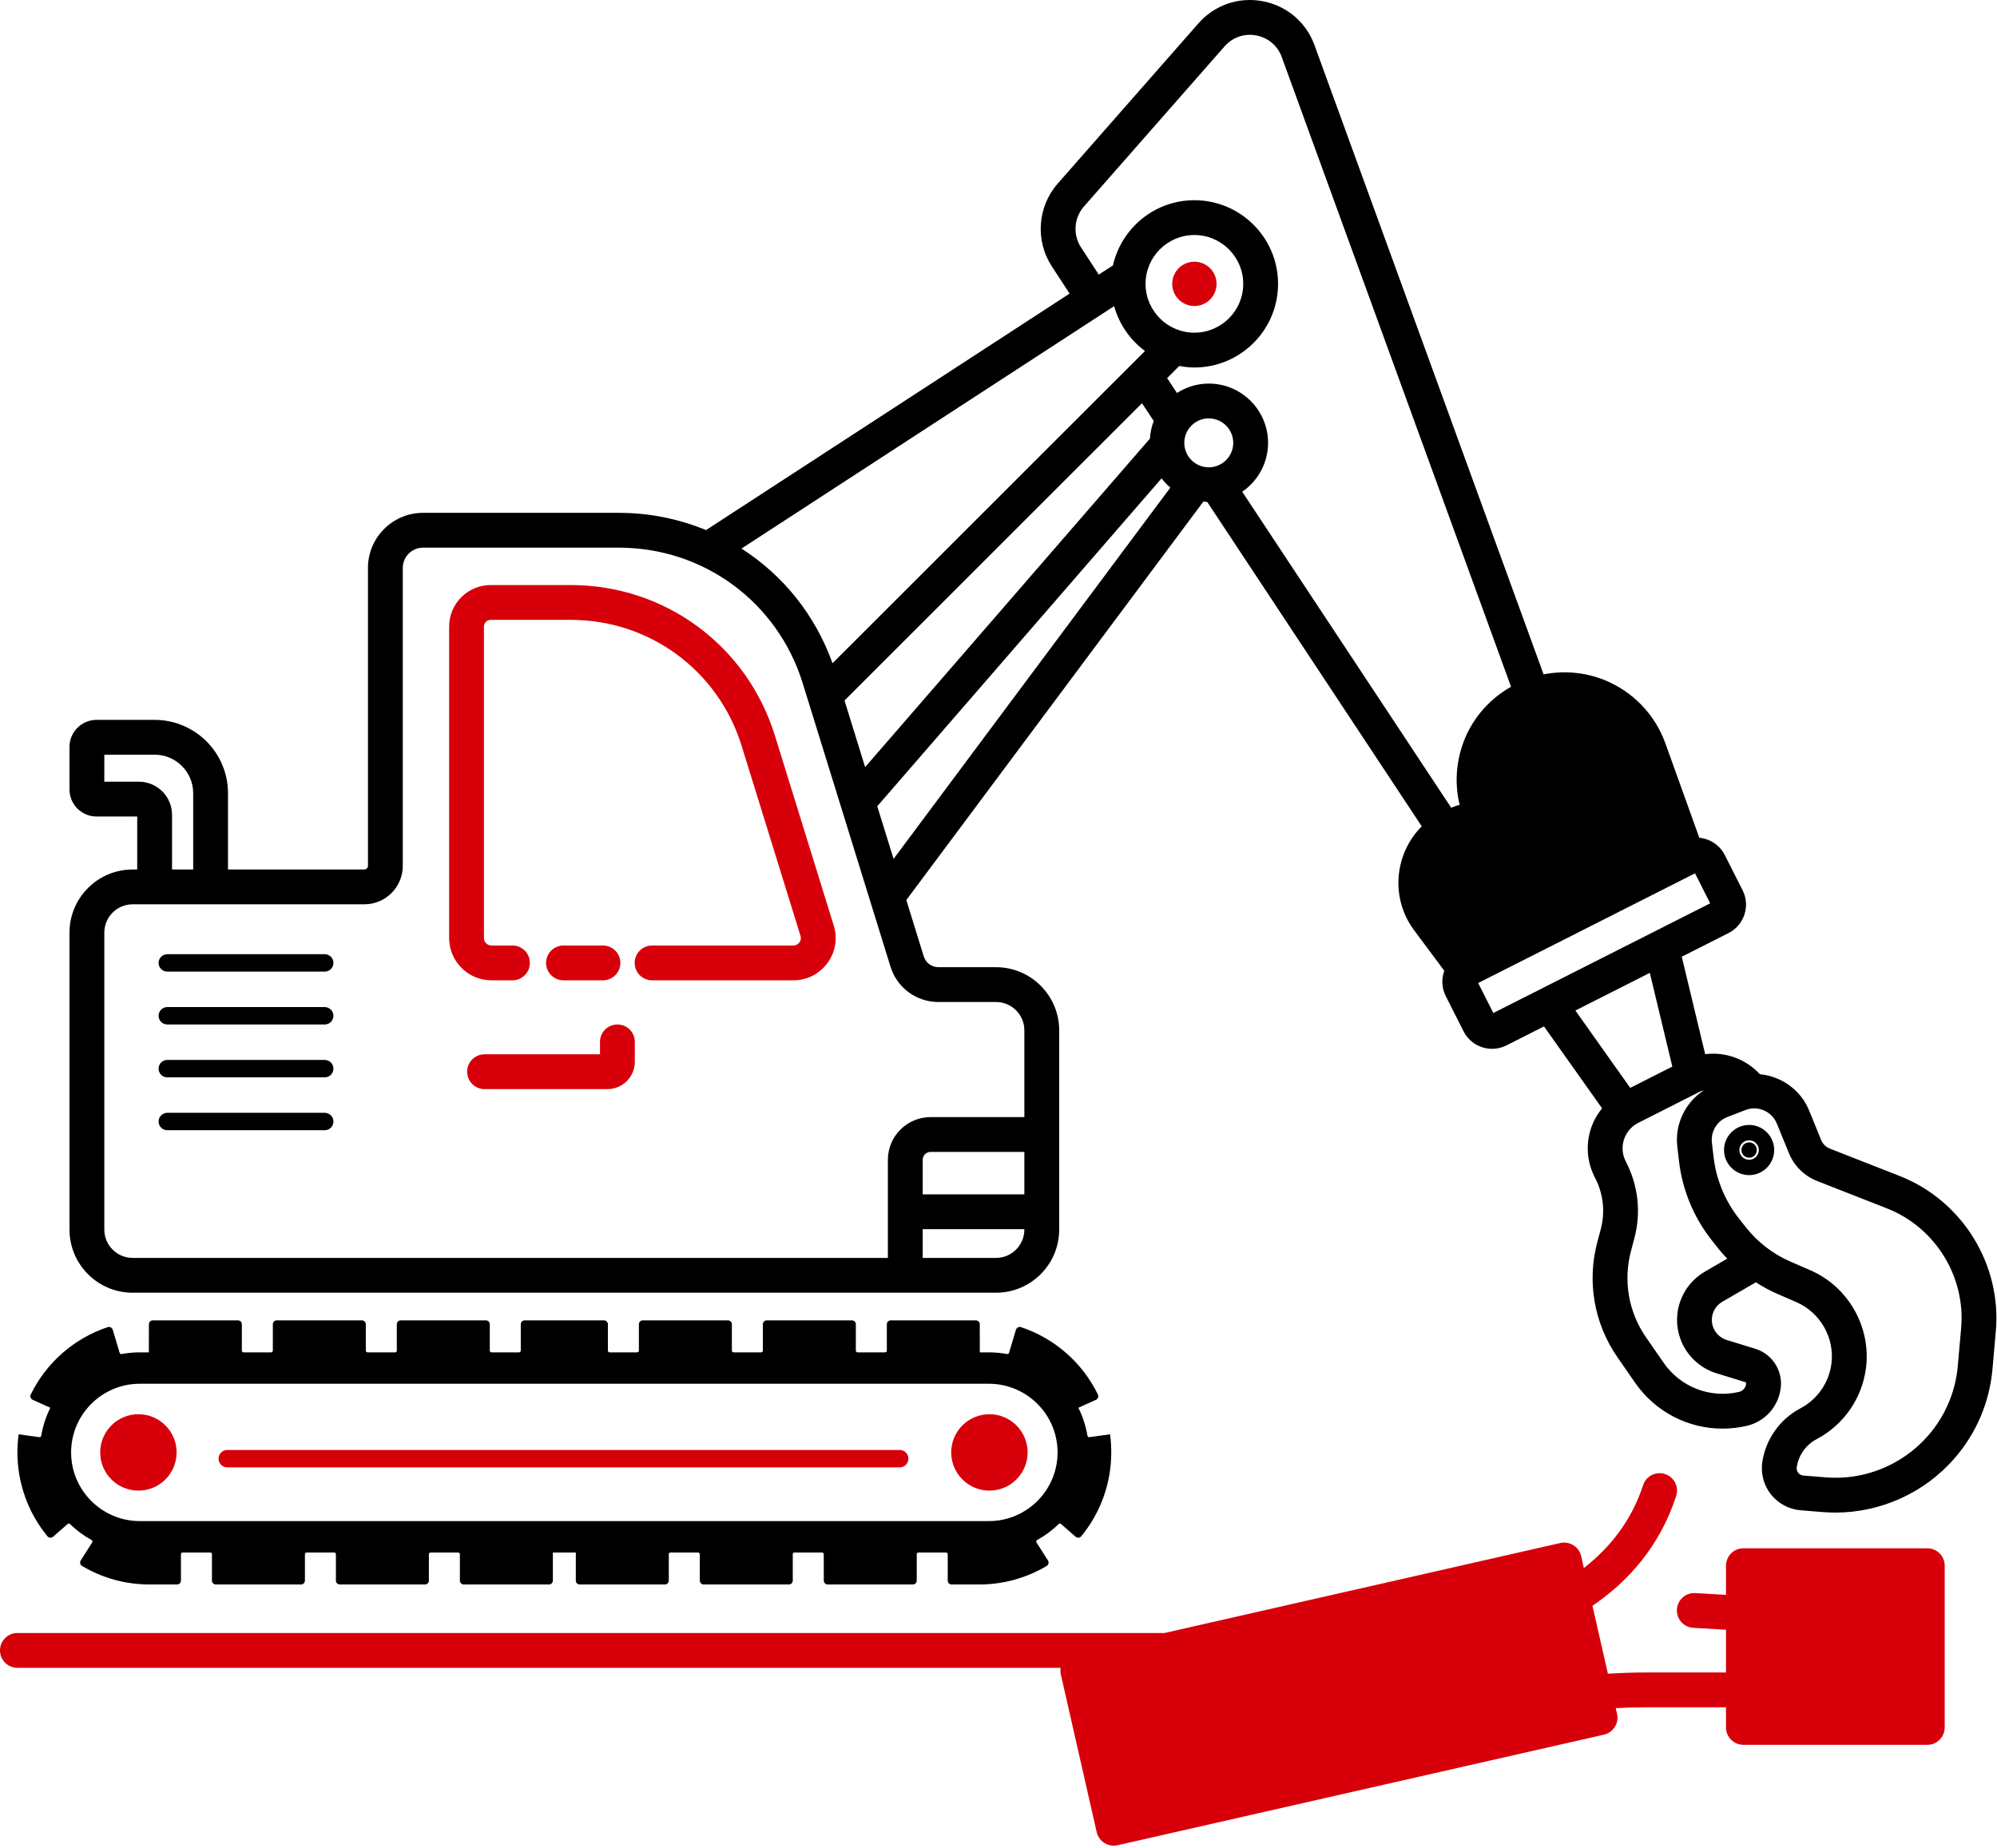 <svg width="498" height="461" viewBox="0 0 498 461" fill="none" xmlns="http://www.w3.org/2000/svg">
<path d="M436.184 288.767C437.241 288.767 438.098 287.91 438.098 286.854C438.098 285.797 437.241 284.94 436.184 284.94C435.128 284.94 434.271 285.797 434.271 286.854C434.271 287.91 435.128 288.767 436.184 288.767Z" fill="black"/>
<path d="M429.925 286.852C429.925 290.303 432.732 293.11 436.184 293.11C439.631 293.11 442.438 290.303 442.438 286.852C442.438 283.404 439.631 280.597 436.184 280.597C432.732 280.597 429.925 283.404 429.925 286.852ZM438.609 286.852C438.609 288.191 437.519 289.281 436.184 289.281C434.844 289.281 433.754 288.191 433.754 286.852C433.754 285.516 434.844 284.426 436.184 284.426C437.519 284.426 438.609 285.516 438.609 286.852Z" fill="black"/>
<path d="M402.689 430.756C403.299 429.785 403.503 428.607 403.249 427.483L402.926 426.064C405.5 425.929 407.968 425.851 410.27 425.851H430.419V430.875C430.419 433.275 432.361 435.217 434.761 435.217H480.617C483.017 435.217 484.959 433.275 484.959 430.875V390.535C484.959 388.135 483.017 386.193 480.617 386.193H434.761C432.361 386.193 430.419 388.135 430.419 390.535V397.811L422.766 397.366C420.357 397.217 418.318 399.049 418.182 401.449C418.042 403.84 419.87 405.892 422.265 406.032L430.419 406.507V417.167H410.27C407.366 417.167 404.236 417.281 400.972 417.476L397.117 400.54C405.906 394.553 413.853 385.846 417.996 373.155C418.742 370.874 417.495 368.423 415.218 367.681C412.916 366.922 410.486 368.177 409.744 370.458C406.779 379.539 401.285 386.177 394.974 391.118L394.298 388.148C393.764 385.811 391.419 384.344 389.104 384.874L290.396 407.321H4.342C1.942 407.321 0 409.263 0 411.663C0 414.063 1.942 416.005 4.342 416.005H264.504C264.417 416.539 264.416 417.095 264.543 417.654L273.485 456.985C273.744 458.109 274.435 459.084 275.406 459.699C276.106 460.136 276.907 460.365 277.721 460.365C278.043 460.365 278.366 460.331 278.684 460.259L399.975 432.681C401.099 432.423 402.074 431.732 402.689 430.756Z" fill="#D7000A"/>
<path d="M150.366 244.523C152.766 244.523 154.708 242.581 154.708 240.181C154.708 237.781 152.766 235.839 150.366 235.839H140.521C138.121 235.839 136.179 237.781 136.179 240.181C136.179 242.581 138.121 244.523 140.521 244.523H150.366Z" fill="#D7000A"/>
<path d="M153.966 255.534C151.566 255.534 149.624 257.476 149.624 259.876V262.975H120.834C118.434 262.975 116.492 264.917 116.492 267.317C116.492 269.717 118.434 271.659 120.834 271.659H151.486C155.247 271.659 158.308 268.602 158.308 264.841V259.876C158.308 257.476 156.366 255.534 153.966 255.534Z" fill="#D7000A"/>
<path d="M193.237 183.461C186.287 161.012 165.829 145.928 142.326 145.928H122.364C116.648 145.928 112.001 150.577 112.001 156.291V233.969C112.001 239.787 116.737 244.523 122.555 244.523H127.795C130.195 244.523 132.137 242.581 132.137 240.181C132.137 237.781 130.195 235.839 127.795 235.839H122.555C121.524 235.839 120.685 235 120.685 233.969V156.291C120.685 155.365 121.439 154.612 122.364 154.612H142.326C161.996 154.612 179.126 167.239 184.943 186.031L199.618 233.416C199.86 234.198 199.546 234.792 199.338 235.076C199.126 235.36 198.651 235.839 197.829 235.839H162.611C160.211 235.839 158.269 237.781 158.269 240.181C158.269 242.581 160.211 244.523 162.611 244.523H197.829C201.217 244.523 204.316 242.958 206.326 240.228C208.336 237.501 208.917 234.084 207.912 230.846L193.237 183.461Z" fill="#D7000A"/>
<path d="M80.977 238.01H41.718C40.518 238.01 39.547 238.981 39.547 240.181C39.547 241.381 40.518 242.352 41.718 242.352H80.977C82.177 242.352 83.148 241.381 83.148 240.181C83.148 238.981 82.177 238.01 80.977 238.01Z" fill="black"/>
<path d="M80.977 251.197H41.718C40.518 251.197 39.547 252.168 39.547 253.367C39.547 254.567 40.518 255.538 41.718 255.538H80.977C82.177 255.538 83.148 254.567 83.148 253.367C83.148 252.168 82.177 251.197 80.977 251.197Z" fill="black"/>
<path d="M80.977 277.57H41.718C40.518 277.57 39.547 278.541 39.547 279.741C39.547 280.941 40.518 281.912 41.718 281.912H80.977C82.177 281.912 83.148 280.941 83.148 279.741C83.148 278.541 82.177 277.57 80.977 277.57Z" fill="black"/>
<path d="M224.368 361.667H56.673C55.473 361.667 54.502 362.638 54.502 363.838C54.502 365.038 55.473 366.009 56.673 366.009H224.368C225.568 366.009 226.539 365.038 226.539 363.838C226.539 362.638 225.568 361.667 224.368 361.667Z" fill="#D7000A"/>
<path d="M80.977 264.384H41.718C40.518 264.384 39.547 265.355 39.547 266.555C39.547 267.755 40.518 268.726 41.718 268.726H80.977C82.177 268.726 83.148 267.755 83.148 266.555C83.148 265.355 82.177 264.384 80.977 264.384Z" fill="black"/>
<path d="M264.015 380.141C264.173 379.987 264.416 379.979 264.582 380.124L268.217 383.306C268.631 383.668 269.279 383.624 269.629 383.2C274.467 377.315 277.12 369.928 277.122 362.278C277.122 360.771 277.019 359.253 276.816 357.765L271.651 358.471C271.425 358.502 271.223 358.348 271.184 358.122C270.769 355.654 269.995 353.31 268.908 351.143L273.299 349.161C273.801 348.934 274.031 348.323 273.789 347.828C269.904 339.874 262.995 333.823 254.607 331.026C254.084 330.851 253.509 331.16 253.35 331.688L251.623 337.45C251.56 337.657 251.359 337.779 251.147 337.739C249.673 337.466 248.155 337.32 246.602 337.32H244.34V335.217L244.33 330.309C244.329 329.775 243.895 329.343 243.362 329.343L222.121 329.34C221.587 329.34 221.154 329.773 221.154 330.307V336.886C221.154 337.125 220.959 337.32 220.719 337.32H213.86C213.62 337.32 213.425 337.125 213.425 336.886V330.307C213.425 329.773 212.992 329.339 212.458 329.339H191.206C190.672 329.339 190.238 329.773 190.238 330.307V336.886C190.238 337.125 190.044 337.32 189.804 337.32H182.944C182.704 337.32 182.51 337.125 182.51 336.886V330.307C182.51 329.773 182.077 329.339 181.543 329.339H160.29C159.756 329.339 159.323 329.773 159.323 330.307V336.886C159.323 337.125 159.129 337.32 158.889 337.32H152.027C151.787 337.32 151.593 337.125 151.593 336.886V330.307C151.593 329.773 151.159 329.339 150.625 329.339H140.834H140.631H130.839C130.304 329.339 129.871 329.773 129.871 330.307V336.886C129.871 337.125 129.677 337.32 129.437 337.32H122.576C122.336 337.32 122.141 337.125 122.141 336.886V330.307C122.141 329.773 121.708 329.339 121.173 329.339H99.922C99.387 329.339 98.954 329.773 98.954 330.307V336.886C98.954 337.125 98.759 337.32 98.52 337.32H91.66C91.421 337.32 91.226 337.125 91.226 336.886V330.307C91.226 329.773 90.793 329.339 90.258 329.339H69.007C68.472 329.339 68.039 329.773 68.039 330.307V336.886C68.039 337.125 67.844 337.32 67.604 337.32H60.745C60.505 337.32 60.311 337.125 60.311 336.886V330.307C60.311 329.773 59.878 329.34 59.343 329.34L38.102 329.343C37.569 329.343 37.136 329.775 37.135 330.309L37.123 335.217V337.32H34.861C33.309 337.32 31.791 337.466 30.317 337.739C30.105 337.779 29.904 337.657 29.842 337.45L28.114 331.688C27.956 331.16 27.38 330.851 26.858 331.026C18.47 333.823 11.56 339.874 7.675 347.828C7.433 348.323 7.663 348.934 8.165 349.161L12.556 351.143C11.469 353.31 10.695 355.654 10.28 358.122C10.241 358.348 10.039 358.502 9.813 358.471L4.648 357.765C4.445 359.253 4.342 360.771 4.342 362.278C4.344 369.928 6.998 377.315 11.836 383.2C12.184 383.624 12.833 383.668 13.247 383.306L16.882 380.124C17.048 379.979 17.29 379.987 17.448 380.141C19.052 381.704 20.867 383.047 22.842 384.136C23.057 384.254 23.128 384.521 22.997 384.727L20.133 389.219C19.838 389.683 19.979 390.317 20.451 390.598C25.534 393.624 31.33 395.219 37.28 395.219H44.155C44.69 395.219 45.122 394.786 45.122 394.252V387.673C45.122 387.434 45.317 387.239 45.557 387.239H52.418C52.658 387.239 52.852 387.434 52.852 387.673V394.252C52.852 394.786 53.285 395.219 53.82 395.219H75.07C75.605 395.219 76.038 394.786 76.038 394.252V387.673C76.038 387.434 76.232 387.239 76.472 387.239H83.334C83.573 387.239 83.767 387.434 83.767 387.673V394.252C83.767 394.786 84.201 395.219 84.735 395.219H105.985C106.52 395.219 106.953 394.786 106.953 394.252V387.673C106.953 387.434 107.147 387.239 107.387 387.239H114.249C114.489 387.239 114.683 387.434 114.683 387.673V394.252C114.683 394.786 115.117 395.219 115.651 395.219H136.903C137.437 395.219 137.871 394.786 137.871 394.252V387.239H140.631H140.834H143.594V394.252C143.594 394.786 144.027 395.219 144.561 395.219H165.813C166.348 395.219 166.781 394.786 166.781 394.252V387.673C166.781 387.434 166.975 387.239 167.215 387.239H174.077C174.317 387.239 174.51 387.434 174.51 387.673V394.252C174.51 394.786 174.944 395.219 175.478 395.219H196.729C197.263 395.219 197.696 394.786 197.696 394.252V387.673C197.696 387.434 197.89 387.239 198.13 387.239H204.992C205.232 387.239 205.426 387.434 205.426 387.673V394.252C205.426 394.786 205.86 395.219 206.394 395.219H227.644C228.178 395.219 228.612 394.786 228.612 394.252V387.673C228.612 387.434 228.806 387.239 229.045 387.239H235.907C236.147 387.239 236.341 387.434 236.341 387.673V394.252C236.341 394.786 236.775 395.219 237.309 395.219H244.184C250.134 395.219 255.93 393.624 261.013 390.598C261.485 390.317 261.627 389.683 261.331 389.219L258.468 384.727C258.336 384.521 258.408 384.254 258.622 384.136C260.597 383.047 262.413 381.704 264.015 380.141ZM246.602 379.408H140.834H140.631H34.861C25.416 379.408 17.733 371.722 17.733 362.278C17.733 352.833 25.416 345.151 34.861 345.151H140.631H140.834H246.602C256.047 345.151 263.731 352.833 263.731 362.278C263.731 371.722 256.047 379.408 246.602 379.408Z" fill="black"/>
<path d="M34.515 371.807C39.778 371.807 44.044 367.541 44.044 362.279C44.044 357.016 39.778 352.75 34.515 352.75C29.253 352.75 24.987 357.016 24.987 362.279C24.987 367.541 29.253 371.807 34.515 371.807Z" fill="#D7000A"/>
<path d="M246.734 371.807C251.997 371.807 256.263 367.541 256.263 362.279C256.263 357.016 251.997 352.75 246.734 352.75C241.472 352.75 237.206 357.016 237.206 362.279C237.206 367.541 241.472 371.807 246.734 371.807Z" fill="#D7000A"/>
<path d="M303.377 70.801C303.377 67.748 300.902 65.273 297.849 65.273C294.796 65.273 292.321 67.748 292.321 70.801C292.321 73.854 294.796 76.329 297.849 76.329C300.902 76.329 303.377 73.854 303.377 70.801Z" fill="#D7000A"/>
<path d="M399.951 169.559C395.135 167.654 389.923 167.235 384.931 168.21L327.725 11.058C325.575 5.391 320.733 1.361 314.768 0.282C308.814 -0.801 302.853 1.274 298.854 5.83L263.768 45.793C258.722 51.543 258.116 60.033 262.297 66.44L266.728 73.234L176.07 132.219C169.338 129.44 161.988 127.919 154.327 127.919H105.494C97.921 127.919 91.76 134.08 91.76 141.653V215.979C91.76 216.475 91.358 216.878 90.862 216.878H56.86V197.857C56.86 187.766 48.652 179.557 38.56 179.557H24.076C20.358 179.557 17.33 182.582 17.33 186.303V196.918C17.33 200.639 20.358 203.664 24.076 203.664H34.218V216.878H33.074C24.394 216.878 17.33 223.94 17.33 232.622V306.696C17.33 315.38 24.394 322.444 33.074 322.444H248.389C257.068 322.444 264.132 315.38 264.132 306.696V256.994C264.132 248.314 257.068 241.25 248.389 241.25H234.024C232.332 241.25 230.861 240.165 230.36 238.545L226.012 224.504L300.086 125.112C300.412 125.141 300.727 125.202 301.057 125.21L354.546 206.11C347.707 212.992 346.673 224.008 352.636 232.024L360.184 242.162C360.154 242.242 360.108 242.313 360.081 242.395C359.416 244.418 359.581 246.576 360.539 248.471L364.983 257.248C366.386 260.017 369.189 261.611 372.093 261.611C373.302 261.611 374.527 261.335 375.672 260.755L385.03 256.019L399.519 276.456C398.292 277.963 397.32 279.683 396.707 281.59C395.405 285.648 395.77 289.96 397.776 293.81C399.824 297.749 400.328 302.282 399.192 306.569L398.31 309.897C395.711 319.726 397.542 330.152 403.326 338.505L407.731 344.869C412.798 352.179 420.952 356.343 429.555 356.343C431.544 356.343 433.562 356.122 435.567 355.66C440.236 354.596 443.662 350.674 444.098 345.908C444.489 341.681 441.826 337.699 437.764 336.44L430.581 334.231C429.008 333.743 427.74 332.526 427.189 330.975C426.354 328.604 427.32 325.967 429.496 324.708L437.873 319.844C439.517 320.891 441.213 321.857 443.005 322.634L447.995 324.805C453.931 327.387 457.518 333.676 456.717 340.099C456.119 344.865 453.223 349.046 448.975 351.285C443.865 353.973 440.312 358.989 439.468 364.704C439.049 367.566 439.841 370.509 441.643 372.773C443.445 375.037 446.134 376.471 449.017 376.708L454.55 377.158C455.602 377.242 456.658 377.285 457.705 377.285C468.996 377.285 479.906 372.37 487.377 363.784C492.855 357.492 496.141 349.767 496.875 341.448L497.706 332.039C499.181 315.363 489.323 299.45 473.741 293.335L456.306 286.492C455.335 286.11 454.55 285.339 454.156 284.368L451.141 276.977C449.016 271.764 444.147 268.465 438.854 267.935C435.353 264.128 430.247 262.313 425.225 262.947L419.388 238.634L431.039 232.738C432.939 231.78 434.351 230.139 435.016 228.117C435.678 226.096 435.512 223.938 434.554 222.043L430.11 213.268C428.835 210.745 426.386 209.217 423.763 208.963L415.287 185.364C412.675 178.147 407.087 172.387 399.951 169.559ZM269.572 61.696C267.512 58.539 267.809 54.354 270.293 51.521L305.38 11.559C307.352 9.32 310.273 8.285 313.22 8.826C316.158 9.358 318.545 11.342 319.584 14.084L376.813 171.291C371.028 174.596 366.674 179.773 364.593 186.144C363.024 190.95 362.837 195.975 363.995 200.751C363.27 200.92 362.59 201.225 361.89 201.473L309.776 122.652C313.662 119.985 316.222 115.519 316.222 110.461C316.222 102.309 309.586 95.675 301.432 95.675C298.509 95.675 295.799 96.555 293.502 98.024L291.05 94.311L294.079 91.283C295.306 91.509 296.559 91.664 297.85 91.664C309.353 91.664 318.715 82.304 318.715 70.801C318.715 59.298 309.353 49.938 297.85 49.938C287.931 49.938 279.643 56.911 277.538 66.202L274.01 68.497L269.572 61.696ZM210.597 174.728L284.783 100.575L287.717 105.015C287.169 106.39 286.864 107.873 286.753 109.413L215.742 191.34L210.597 174.728ZM285.672 70.801C285.672 64.085 291.133 58.621 297.85 58.621C304.566 58.621 310.031 64.085 310.031 70.801C310.031 77.517 304.566 82.981 297.85 82.981C291.133 82.981 285.672 77.517 285.672 70.801ZM301.432 116.564C298.07 116.564 295.331 113.825 295.331 110.461C295.331 107.096 298.07 104.359 301.432 104.359C304.799 104.359 307.538 107.096 307.538 110.461C307.538 113.825 304.799 116.564 301.432 116.564ZM277.837 76.365C279.105 80.909 281.831 84.819 285.532 87.55L207.613 165.434C203.279 153.338 195.21 143.418 184.907 136.829L277.837 76.365ZM34.638 194.98H26.014V188.241H38.56C43.864 188.241 48.177 192.555 48.177 197.857V216.878H42.902V203.242C42.902 198.686 39.196 194.98 34.638 194.98ZM248.389 313.76H230.097V306.594H255.449V306.696C255.449 310.592 252.281 313.76 248.389 313.76ZM230.097 295.769V289.29C230.097 288.209 230.979 287.327 232.06 287.327H255.449V297.91H230.097V295.769ZM234.024 249.934H248.389C252.281 249.934 255.449 253.101 255.449 256.994V278.643H232.06C226.188 278.643 221.414 283.418 221.414 289.29V295.769V306.594V313.76H33.074C29.181 313.76 26.014 310.592 26.014 306.696V232.622C26.014 228.729 29.181 225.562 33.074 225.562H40.964H50.114H90.862C96.145 225.562 100.444 221.262 100.444 215.979V141.653C100.444 138.869 102.708 136.603 105.494 136.603H154.327C175.485 136.603 193.908 150.184 200.167 170.396L222.067 241.115C223.699 246.389 228.503 249.934 234.024 249.934ZM222.833 214.238L218.767 201.108L289.664 119.314C290.307 120.167 291.042 120.934 291.852 121.63L222.833 214.238ZM425.137 317.194C419.353 320.552 416.775 327.561 419.006 333.866C420.464 337.996 423.835 341.231 428.02 342.529L435.199 344.738C435.36 344.789 435.466 344.946 435.449 345.115C435.355 346.133 434.626 346.968 433.63 347.197C426.447 348.847 419.078 345.989 414.872 339.925L410.466 333.561C406.129 327.298 404.759 319.484 406.705 312.119L407.587 308.79C409.279 302.409 408.528 295.667 405.437 289.723C404.551 288.023 404.386 286.076 404.975 284.249C405.56 282.421 406.828 280.937 408.545 280.072L424.017 272.237C424.279 272.105 424.563 272.096 424.833 271.999C420.265 275.017 417.629 280.37 418.276 285.987L418.692 289.574C419.523 296.761 422.321 303.567 426.79 309.253L428.516 311.453C429.205 312.329 429.974 313.133 430.737 313.942L425.137 317.194ZM443.102 280.259L446.117 287.645C447.397 290.8 449.954 293.327 453.13 294.573L470.569 301.417C482.59 306.136 490.192 318.411 489.056 331.276L488.225 340.684C487.653 347.167 485.096 353.184 480.83 358.086C474.466 365.396 464.9 369.313 455.254 368.499L449.721 368.05C449.034 367.995 448.623 367.6 448.436 367.367C448.254 367.134 447.961 366.646 448.059 365.972C448.5 362.987 450.353 360.371 453.02 358.968C459.778 355.41 464.383 348.762 465.333 341.18C466.609 330.958 460.902 320.947 451.455 316.842L446.464 314.671C442.123 312.785 438.277 309.817 435.343 306.085L433.617 303.893C430.144 299.467 427.965 294.166 427.316 288.574L426.901 284.991C426.587 282.235 428.173 279.61 430.763 278.614L435.279 276.875C438.353 275.675 441.855 277.21 443.102 280.259ZM417.034 266.036L406.54 271.351L392.861 252.057L411.423 242.664L417.034 266.036ZM372.399 252.677L368.617 245.198L422.695 217.836L426.477 225.316L372.399 252.677Z" fill="black"/>
</svg>
